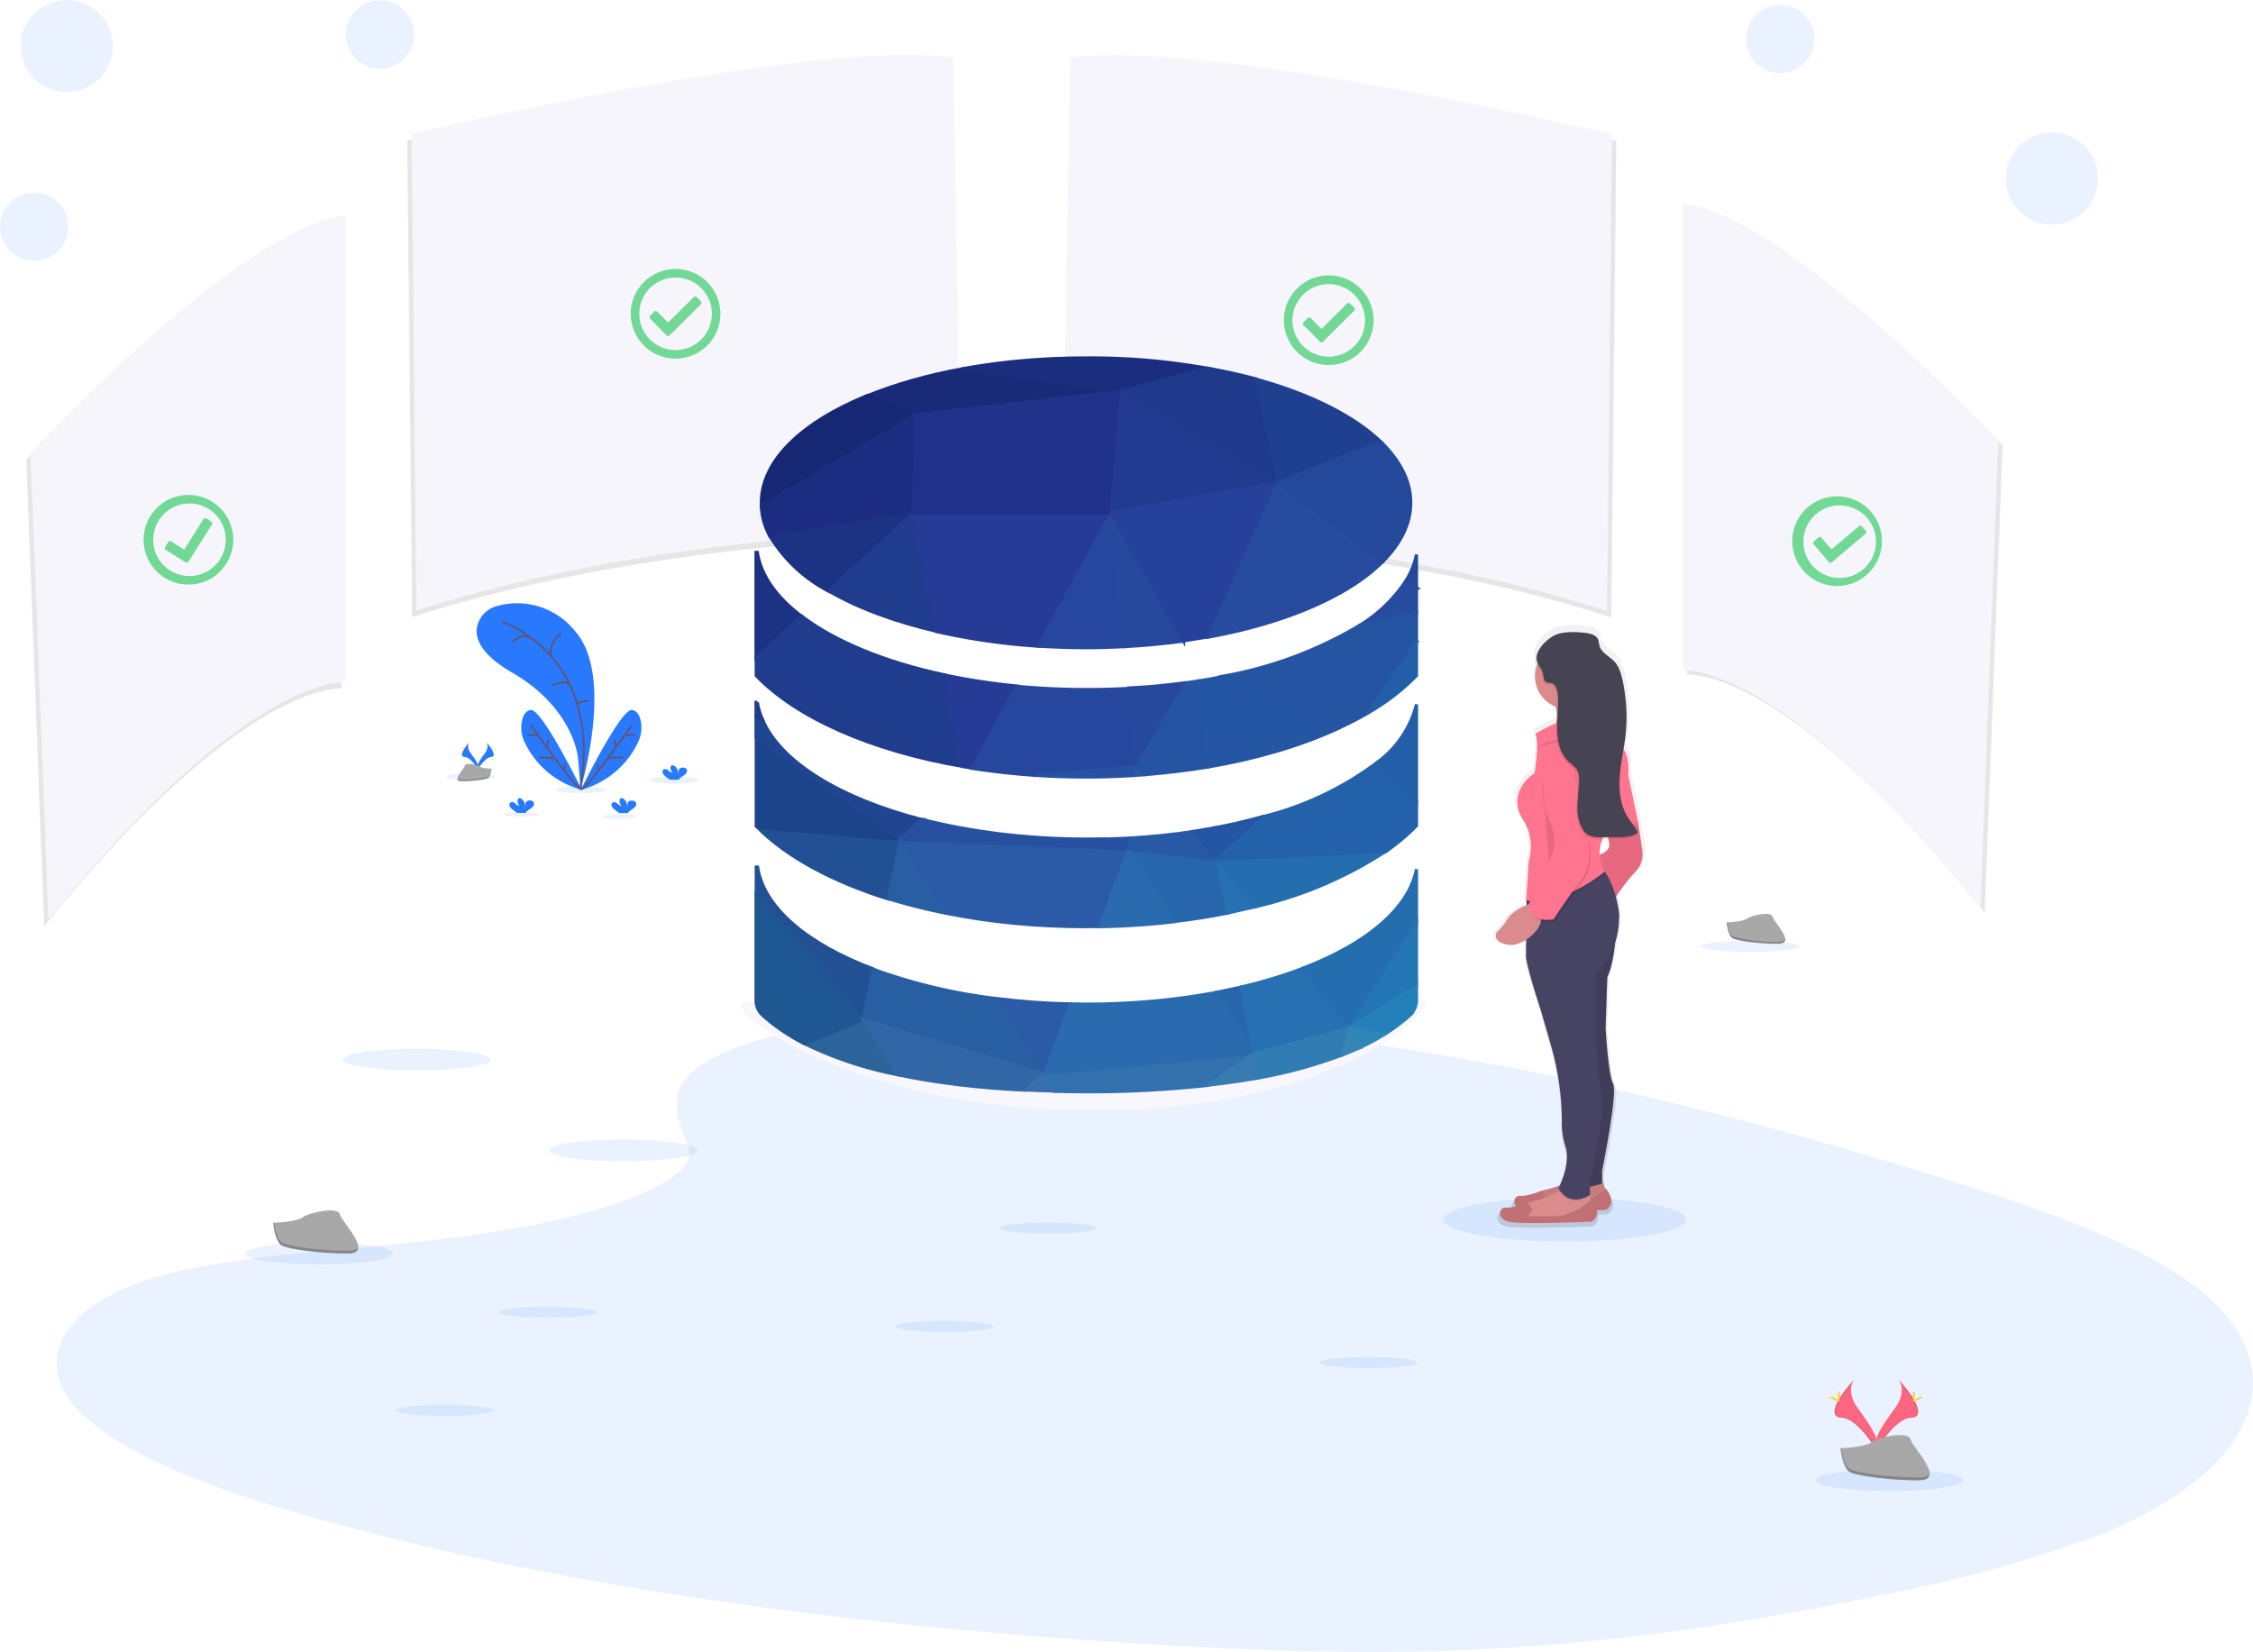 <svg xmlns="http://www.w3.org/2000/svg" viewBox="0 0 1055.5 773.8">
  <path fill="#2979ff" d="M344.3 491c34.9-13.7 89.7-16.5 139.6-15.4 156.7 3.4 298.1 36.8 420.4 74.5 44.3 13.7 87.9 28.4 116.6 47.2 58.5 38.3 41.2 91.4-40.2 122.9a649.5 649.5 0 01-95.7 26.3c-61.3 13-127.4 23.4-196.9 26.4-49.6 2.1-99.8.4-149.1-2.6-137.7-8.3-272.9-26.4-386.2-57.7-49.7-13.7-96.5-30.7-117-52.8s-7.4-50.2 43.4-63.3a475 475 0 0170.7-10.2c36.2-3.4 72.9-6.7 105.5-13.6 33.7-7.1 73.6-20.8 66.9-36.5-7.1-16.7-12.9-31.5 22-45.2z" opacity=".1"/>
  <path d="M503.4 30.1l-3.8 221s137.9 0 255.3 38.1l2.3-223.3c-.1 0-188.3-44.9-253.8-35.8z" opacity=".1"/>
  <path fill="#f5f5fb" d="M501.4 27.1l-3.8 221s137.9 0 255.3 38.1l2.3-223.3c-.1 0-188.3-44.9-253.8-35.8z"/>
  <path d="M444.6 30l3.8 221s-137.9 0-255.3 38.1l-2.3-223.3c.1 0 188.3-45 253.8-35.8z" opacity=".1"/>
  <path fill="#f5f5fb" d="M446.6 27l3.8 221s-137.9 0-255.3 38.1l-2.3-223.3c.1 0 188.3-45 253.8-35.8z"/>
  <path d="M790.4 97.4v218.7s45-5.3 139.4 111.3l8.4-218.7S839.9 102.8 790.4 97.4z" opacity=".1"/>
  <path fill="#f5f5fb" d="M788.4 95.4v218.7s45-5.3 139.4 111.3l8.4-218.7S837.9 100.8 788.4 95.4z"/>
  <path d="M160.1 103.9v218.7s-45-5.3-139.4 111.3l-8.4-218.7c-.1 0 98.2-105.9 147.8-111.3z" opacity=".1"/>
  <path fill="#f5f5fb" d="M162.1 100.9v218.7s-45-5.3-139.4 111.3l-8.4-218.7c-.1 0 98.2-105.9 147.8-111.3z"/>
  <path fill="#f7f7fd" d="M668.1 469.7c0 7.5-47.3 50.5-155 50.5s-166-41.5-166-49 60.3 11 168 11 153-20 153-12.5z"/>
  <ellipse cx="316.1" cy="365.5" fill="#2979ff" opacity=".1" rx="11.5" ry="1.6"/>
  <ellipse cx="272.2" cy="370" fill="#2979ff" opacity=".1" rx="11.5" ry="1.6"/>
  <ellipse cx="220.5" cy="363.9" fill="#2979ff" opacity=".1" rx="11.5" ry="1.6"/>
  <ellipse cx="289.8" cy="382.6" fill="#2979ff" opacity=".1" rx="8.1" ry="1.1"/>
  <ellipse cx="244.2" cy="381.5" fill="#2979ff" opacity=".1" rx="8.1" ry="1.1"/>
  <path fill="#2979ff" d="M272 369.6s16.1-52.7-2.5-73.8a34.7 34.7 0 00-36.7-11.9c-3.7 1-6.8 3.5-8.4 7-2.5 5.3-2 14 15.4 24.1 29.2 16.9 31 40.1 31 40.1l1.2 14.5z"/>
  <path fill="none" stroke="#565987" stroke-miterlimit="10" d="M235.2 291.4s47.4 14.8 36.7 78.2M262.9 296.7s-6.5 4.4-4.5 11M240 300.6s4-4.1 8.8-1.8M258.8 321s7-3.5 8.8.9M276 328.4s-5.3-.4-5.4 2.1"/>
  <path fill="#2979ff" d="M272.6 370s-18.8-38.3-24-37.4c-2.5.4-3.6 2.8-4.1 5.2-.6 3.1-.3 6.4 1 9.3a41.3 41.3 0 0027.1 22.9z"/>
  <path fill="none" stroke="#565987" stroke-miterlimit="10" d="M248.8 339.8s19.8 28.6 23.6 29.9M247 344.3h4.6M252.5 354.8l7.2.3M256.9 346.4l-.8 3.8M264.6 357.9l-.2 3.4"/>
  <path fill="#2979ff" d="M272.1 370s18.8-38.3 24-37.4c2.5.4 3.6 2.8 4.1 5.2.6 3.1.3 6.4-1 9.3a41.3 41.3 0 01-27.1 22.9z"/>
  <path fill="none" stroke="#565987" stroke-miterlimit="10" d="M295.9 339.8s-19.8 28.6-23.6 29.9M297.7 344.3h-4.6M292.2 354.8l-7.2.3M287.8 346.4l.8 3.8M280.1 357.9l.2 3.4"/>
  <path fill="#2979ff" d="M239.8 379c-.5-.4-.9-1-1.1-1.6-.2-.7.1-1.3.8-1.6.7-.3 1.4.2 2 .7.5.6 1.2.9 1.9.9a2.8 2.8 0 01-.9-2.7l.3-.6c.4-.4 1.1-.2 1.5.1 1.5 1 1.9 3 1.9 4.8v-2c-.1-.7.2-1.3.7-1.7a2 2 0 011.1-.3c.7-.1 1.3.1 1.8.5.5.7.5 1.6-.1 2.3a7 7 0 01-1.9 1.5c-.5.3-1 .8-1.4 1.3l-.1.2h-4.1l-2.4-1.8zM311.5 363.5c-.5-.4-.9-1-1.1-1.6-.2-.7.1-1.3.8-1.6.7-.1 1.5.1 2 .7s1.2.9 1.9.9a2.8 2.8 0 01-.9-2.7c0-.2.1-.4.3-.5.4-.4 1.1-.2 1.5.1 1.5 1 1.9 3 1.9 4.8v-2c-.1-.7.2-1.3.7-1.7a2 2 0 011.1-.3c.7-.1 1.3.1 1.8.5.5.7.5 1.6-.1 2.2a7 7 0 01-1.9 1.5c-.5.3-1 .8-1.4 1.3l-.1.2h-4c-.9-.5-1.8-1.1-2.5-1.8zM287.6 379c-.5-.4-.9-1-1.1-1.6-.2-.7.1-1.3.8-1.6.7-.3 1.4.2 2 .7.5.6 1.2.9 1.9.9a2.8 2.8 0 01-.9-2.7l.3-.6c.4-.4 1.1-.2 1.5.1 1.5 1 1.9 3 1.9 4.8v-2c-.1-.7.2-1.3.7-1.7 1-.4 2.1-.3 3 .3.5.7.5 1.6-.1 2.3a7 7 0 01-1.9 1.5c-.5.3-1 .8-1.4 1.3l-.1.2h-4.1l-2.5-1.9zM219.8 347.8s-1.5 2 .7 5 4.1 5.6 3.4 7.5c0 0-3.4-5.6-6.1-5.7s-1-3.4 2-6.8z"/>
  <path d="M219.8 347.8l-.3.6c-2.7 3.1-4.1 6.1-1.5 6.2 2.4.1 5.3 4.4 6 5.5l-.1.3s-3.4-5.6-6.1-5.7-1-3.5 2-6.9z" opacity=".1"/>
  <path fill="#ffd037" d="M216.9 350.4c0 .7.1 1.3.2 1.3s.2-.6.2-1.3-.1-.4-.2-.4-.2-.4-.2.4z"/>
  <path fill="#ffd037" d="M216 351.2l1.2.5-1-.8c-.6-.4-.4-.1-.4 0s-.5 0 .2.3z"/>
  <path fill="#2979ff" d="M227.9 347.8s1.5 2-.7 5-4.1 5.6-3.3 7.5c0 0 3.4-5.6 6.1-5.7s.9-3.4-2.1-6.8z"/>
  <path d="M227.9 347.8l.3.6c2.7 3.1 4.1 6.1 1.5 6.2-2.4.1-5.3 4.4-6 5.5l.1.3s3.4-5.6 6.1-5.7 1-3.5-2-6.9z" opacity=".1"/>
  <path fill="#ffd037" d="M230.8 350.4c0 .7-.1 1.3-.2 1.3s-.2-.6-.2-1.3.1-.4.2-.4.2-.4.2.4z"/>
  <path fill="#ffd037" d="M231.8 351.2l-1.2.5 1-.8c.6-.4.4-.1.4 0s.4 0-.2.3z"/>
  <path fill="#a8a8a8" d="M230.3 360.1s-4.3-.1-5.6-1-6.6-2-6.9-.5-6.5 7.4-1.6 7.4 11.3-.8 12.5-1.5 1.6-4.4 1.6-4.4z"/>
  <path d="M216.1 365.3c4.8 0 11.3-.8 12.5-1.5 1-.6 1.4-2.8 1.5-3.7h.1s-.3 3.5-1.6 4.3-7.7 1.6-12.5 1.5c-1.4 0-1.9-.5-1.9-1.3.3.4.8.7 1.9.7z" opacity=".2"/>
  <ellipse cx="195.2" cy="496.4" fill="#2979ff" opacity=".1" rx="34.7" ry="5.1"/>
  <ellipse cx="292.1" cy="538.9" fill="#2979ff" opacity=".1" rx="34.7" ry="5.1"/>
  <ellipse cx="149.5" cy="587.2" fill="#2979ff" opacity=".1" rx="34.7" ry="5.1"/>
  <ellipse cx="885.1" cy="693.4" fill="#2979ff" opacity=".1" rx="34.7" ry="5.1"/>
  <ellipse cx="491.1" cy="575.3" fill="#2979ff" opacity=".1" rx="23" ry="2.6"/>
  <ellipse cx="820.1" cy="443.3" fill="#2979ff" opacity=".1" rx="23" ry="2.6"/>
  <ellipse cx="641.1" cy="638.3" fill="#2979ff" opacity=".1" rx="23" ry="2.6"/>
  <ellipse cx="442.6" cy="621.4" fill="#2979ff" opacity=".1" rx="23" ry="2.6"/>
  <ellipse cx="256.7" cy="614.7" fill="#2979ff" opacity=".1" rx="23" ry="2.6"/>
  <ellipse cx="208.2" cy="660.7" fill="#2979ff" opacity=".1" rx="23" ry="2.6"/>
  <g stroke-width="1.5">
    <path fill="#182a78" stroke="#182a78" d="M525.5 183.3l-96.5 11-22.4-9c12.9-5.2 27.8-9.5 44.2-12.5h0l74.7 10.5z"/>
    <path fill="#1b2d7f" stroke="#1b2d7f" d="M565.4 172.5l-39.9 10.8-74.8-10.5c17.9-3.3 37.5-5.1 58-5.1a308 308 0 0156.7 4.8z"/>
    <path fill="#215194" stroke="#215194" d="M409.3 454l-4.9 23.6-50.1-58.4v-13h.6c3 19.2 23.5 36.2 54.4 47.8zM421.9 393.3l-5.8 27.8c-26.3-8.2-47.6-19.8-61.1-33.4l66.9 5.6z"/>
    <path fill="#162773" stroke="#162773" d="M429 194.2L356.7 237v-1.5c0-19.9 19.3-37.9 49.9-50.3l22.4 9z"/>
    <path fill="#1c2d81" stroke="#1c2d81" d="M429 194.2l-1.1 46.1-67.1 11.1a32.6 32.6 0 01-4.1-14.3l72.3-42.9z"/>
    <path fill="#1c3282" stroke="#1c3282" d="M375.4 288.6l-21.2 19.5v-49.3h.6c1.7 10.9 9 21 20.6 29.8zM427.9 240.3l-39.7 36.6a69.3 69.3 0 01-27.3-25.5l67-11.1z"/>
    <path fill="#2c639b" stroke="#2c639b" d="M420.3 503.4a176.7 176.7 0 01-43.4-14.5l27.4-11.2 16 25.7z"/>
    <path fill="#1f5792" stroke="#1f5792" d="M404.3 477.7l-27.4 11.2a87.4 87.4 0 01-19.6-13.3 9.5 9.5 0 01-3.1-7.1v-49.2l50.1 58.4z"/>
    <path fill="#1c448a" stroke="#1c448a" d="M421.9 393.3l-66.8-5.7-.8-.9v-41.5l67.6 48.1z"/>
    <path fill="#204691" stroke="#204691" d="M432.1 384l-10.2 9.3-67.7-48V336l2.9.9c8.5 20.1 36.5 37.2 75 47.1z"/>
    <path fill="#203c8d" stroke="#203c8d" d="M354.8 329c.4 2.7 1.2 5.3 2.3 7.9l-2.9-.9v-7h.6zM438.6 295.7c-19.7-4.6-36.9-11-50.4-18.9l39.7-36.6 10.7 55.5zM450.8 359c-42.9-7.4-77.7-22.9-96.5-42.5v-8.4l21.2-19.5c15.6 11.9 39 21.6 67.1 27.6l8.2 42.8z"/>
    <path fill="#253b96" stroke="#253b96" d="M442.5 316.2c10.6 2.3 22 4 33.8 5.2l-21 38.4h0l-4.6-.8-8.2-42.8zM520.6 240.3l-34 62.4a301.3 301.3 0 01-48-6.9l-10.7-55.4h92.7z"/>
    <path fill="#285ea2" stroke="#285ea2" d="M443.2 427.8a280 280 0 01-27-6.8l5.8-27.8 21.2 34.6zM489.3 502.9l-85-25.2 4.9-23.6a259 259 0 0058.5 13.8l21.6 35z"/>
    <path fill="#3167a6" stroke="#3167a6" d="M489.3 502.9l-8.6 7.8c-21.8-1-42.2-3.4-60.4-7.3l-16-25.7 85 25.2z"/>
    <path fill="#2b5ba7" stroke="#2b5ba7" d="M467.8 467.9c10.8 1.3 22.1 2.2 33.8 2.4l-12.2 32.6-21.6-35zM528.8 397.6L515.2 434l-6.3.1c-23.3 0-45.5-2.2-65.7-6.3l-21.3-34.6 106.9 4.4z"/>
    <path fill="#26479d" stroke="#26479d" d="M508.8 303.4c-7.6 0-15-.3-22.3-.7l34-62.4 6.3 62.6v0c-5.8.3-11.9.5-18 .5zM532.6 359.3l-47.4 3.9a346 346 0 01-29.9-3.3l21-38.4a352.4 352.4 0 0052.6 1l3.7 36.8z"/>
    <path fill="#2750a0" stroke="#2750a0" d="M528.8 397.6l-106.9-4.4 10.2-9.3h0c22.7 5.8 49.1 9.2 77.2 9.2l8.5-.1h0l11 4.6z"/>
    <path fill="#26489d" stroke="#26489d" d="M554.5 300.3c-8.9 1.2-18.1 2.1-27.6 2.6l-6.3-62.6 33.9 60zM555.5 319.8l-22.9 39.4-3.7-36.9c9.1-.4 18-1.3 26.6-2.5z"/>
    <path fill="#20328a" stroke="#20328a" d="M520.6 240.3l4.9-57-96.5 11 91.6 46z"/>
    <path fill="#21318b" stroke="#21318b" d="M520.6 240.3L429 194.2l-1.1 46.1h92.7z"/>
    <path fill="#386eac" stroke="#386eac" d="M493.9 511.1a582 582 0 01-13.2-.5l8.6-7.8 4.6 8.3z"/>
    <path fill="#2751a2" stroke="#2751a2" d="M517.8 393.1l11.6-.5-.5 5.1-11.1-4.6zM532.6 359.3l-.4 3.9a356 356 0 01-47.1 0l47.5-3.9z"/>
    <path fill="#2866ac" stroke="#2866ac" d="M575.2 427.7c-8.2 1.7-16.7 3-25.5 4l-20.9-34.1 41.7 4.9 4.7 25.2zM587.5 493.6l-17.6-28.7 11.7-2.5 5.9 31.2z"/>
    <path fill="#3371ae" stroke="#3371ae" d="M587.5 493.6l-21.2 14.8a521.4 521.4 0 01-72.4 2.8l-4.5-8.2 98.1-9.4z"/>
    <path fill="#2a6aae" stroke="#2a6aae" d="M549.7 431.8a348.5 348.5 0 01-34.5 2.3l13.7-36.4 20.8 34.1zM587.5 493.6l-98.1 9.3 12.2-32.6 7.7.1c21.5 0 42-2 60.6-5.5l17.6 28.7z"/>
    <path fill="#223a90" stroke="#223a90" d="M599 226l-73.5-42.8-4.9 57L599 226z"/>
    <path fill="#377bb1" stroke="#377bb1" d="M589.3 505a374 374 0 01-23 3.3l21.2-14.8 1.8 11.5z"/>
    <path fill="#26419b" stroke="#26419b" d="M599 226l-32.7 72.3-11.8 1.9-34-60L599 226z"/>
    <path fill="#2759a6" stroke="#2759a6" d="M535.8 362.9l-3.6.3.4-3.9 3.2 3.6zM570.5 402.6l-41.7-4.9.5-5.1c10.3-.6 20.2-1.6 29.8-3.1l11.4 13.1z"/>
    <path fill="#1f3a8a" stroke="#1f3a8a" d="M599 226l-73.5-42.8 39.9-10.8c8.1 1.5 15.9 3.2 23.3 5.2L599 226z"/>
    <path fill="#2554a3" stroke="#2554a3" d="M565.8 359.3c-9.6 1.6-19.7 2.8-30 3.6l-3.2-3.6 22.9-39.4 6-.9 4.3 40.3zM570.5 402.6l-11.4-13.1 9.8-1.7 1.6 14.8z"/>
    <path fill="#2456a4" stroke="#2456a4" d="M568.9 387.8c8.2-1.5 16.1-3.4 23.5-5.5l-21.9 20.2-1.6-14.7zM625.9 341.7c-17 7.7-37.5 13.8-60.1 17.6l-4.3-40.3c3.9-.6 7.8-1.3 11.6-2.1h0l52.8 24.8z"/>
    <path fill="#2770b1" stroke="#2770b1" d="M587.9 424.8l-12.8 2.9-4.7-25.1 17.5 22.2zM632.4 481.5l-45 12.1-5.8-31.2c10.4-2.5 20-5.4 28.8-8.8l22 27.9z"/>
    <path fill="#264b9f" stroke="#264b9f" d="M647.7 263.2c-15.9 15.9-45.2 28.6-81.4 35.2L599 226l48.7 37.2zM663.6 275.3v11.6l-27 6.3a68.8 68.8 0 0022.3-21.5l4.7 3.6z"/>
    <path fill="#2554a3" stroke="#2554a3" d="M663.6 286.9v14l-23.1 33.3c-4.5 2.6-9.4 5.1-14.6 7.5L573 316.8a190.5 190.5 0 0063.6-23.6l27-6.3z"/>
    <path fill="#317cb3" stroke="#317cb3" d="M632.4 481.5l-3.4 12.6a216.3 216.3 0 01-39.8 10.9l-1.8-11.4 45-12.1z"/>
    <path fill="#246daf" stroke="#246daf" d="M649.2 398.8a189 189 0 01-61.3 26l-17.5-22.3 78.8-3.7zM663.6 407.2v25.4l-31.1 48.9-21.9-28c29.6-11.4 49.4-27.8 53-46.3z"/>
    <path fill="#2362aa" stroke="#2362aa" d="M663.6 375v11.8a97.8 97.8 0 01-14.4 12.1l-78.7 3.7 21.9-20.2a149 149 0 0052.9-25.3l18.3 17.9z"/>
    <path fill="#3485b5" stroke="#3485b5" d="M637.1 490.7c-2.6 1.2-5.3 2.4-8.1 3.5l3.4-12.6 4.7 9.1z"/>
    <path fill="#1f408e" stroke="#1f408e" d="M646.9 207L599 226l-10.3-48.3c25.3 7 45.6 17.2 58.2 29.3z"/>
    <path fill="#24499b" stroke="#24499b" d="M660.9 235.5c0 9.9-4.7 19.2-13.2 27.7L599 226l47.9-19c9 8.7 14 18.3 14 28.5zM663.6 259.8v15.5l-4.7-3.6c2.3-3.8 3.9-7.8 4.7-11.9z"/>
    <path fill="#2376b3" stroke="#2376b3" d="M663.6 432.6v29.1l-31.2 19.8z"/>
    <path fill="#2380b8" stroke="#2380b8" d="M663.6 461.7v6.8c0 2.7-1.1 5.2-3.1 7.1a82.4 82.4 0 01-12.2 9.1l-15.9-3.1 31.2-19.9z"/>
    <path fill="#2e86b8" stroke="#2e86b8" d="M648.3 484.7a91.5 91.5 0 01-11.2 6l-4.7-9.2 15.9 3.2z"/>
    <path fill="#235ea9" stroke="#235ea9" d="M663.6 300.9v15.6a105.6 105.6 0 01-23.1 17.7l23.1-33.3zM663.6 330v45l-18.3-17.9a48.4 48.4 0 0018.3-27.1z"/>
  </g>
  <ellipse cx="733" cy="571.3" fill="#2979ff" opacity=".1" rx="57" ry="10.3"/>
  <linearGradient id="a" x1="1990.6" x2="1990.6" y1="137.7" y2="420.3" gradientTransform="rotate(180 1362.9 356.5)" gradientUnits="userSpaceOnUse">
    <stop offset="0" stop-color="gray" stop-opacity=".3"/>
    <stop offset=".5" stop-color="gray" stop-opacity=".1"/>
    <stop offset="1" stop-color="gray" stop-opacity=".1"/>
  </linearGradient>
  <path fill="url(#a)" d="M701 440.5c2.9 1.7 7.4 2.8 13.1-.9v8.1c.4 5.6 7.3 25.8 7.3 25.8l4.8 16.7c3.5 11.8 5.3 24 5.3 36.3 0 4.1.4 8.3 1.5 11.4 2.6 7-1 16-2.6 19.3-2.6.9-5.3 1.6-8 2.3l-.7.2s-7.3 2.9-10.5 2.5c-2.4-.3-3.9 2.7-2 4.9-1.6.5-3.2.7-4.8.6-3.2-.4-4.9 5.2 1.2 6.8s40.5 0 40.5 0c2-1 3-3.2 2.6-5.4l4.3-.2s6.1-2.8 0-10.3l-.3.2-1.3-3.8v-5.1s7.7-37 5.3-41.3c-2.4-4.3-3.7-26.7-3.7-26.7l.8-24.2a57.8 57.8 0 003.9-17.2 37.3 37.3 0 001.7-12.2 29 29 0 00-1.5-9.2c2.7-4.1 5.8-7.9 9.2-11.5a12 12 0 003.7-10.3l-2-13.5-4.9-23c.6-6.4-.7-10.1-2.2-12.1.3-2.1.7-4.1.9-6.2 1.1-9 .6-18.1-1.4-27-.7-3.1-1.7-6.3-3.8-8.6-2.5-2.7-6.4-4.3-7.3-7.7a11 11 0 00-.6-2.6c-.9-2.3-3.7-3.1-6.2-3.4a34 34 0 00-14.9.8 18 18 0 00-8.6 8 7.2 7.2 0 00-1 5c.1.6.4 1.2.7 1.7a15.4 15.4 0 008.9 19.7l.3.9.4 2.2a59 59 0 00-.2 4.2l-.2.6a97.8 97.8 0 00-10.2 5.2c2.4 3.6-.4 18.7-.4 18.7-6.1 3.6-12.1 12.7-5.7 22.3s2.8 19.9 2.8 19.9l-1 15.5-.2 3.1h.1l-.1 1.2h.2v1.3c-2.8 1-7 3.1-9.5 7a26.6 26.6 0 01-4.2 5.2 3 3 0 00-.3 4.4l.8.4zm48.9-41.3a16 16 0 011.4-7.8h2.9l.3 1.9c.9 3.6-2.4 5.2-4.6 5.9z"/>
  <path fill="#db8b8b" d="M750.7 553.2l1.6 4.7-5.1 5.1-16.7 3.9-12.1-1.2.8-4.3a5.2 5.2 0 013.8-3.8c5-1.2 14.4-3.8 16.4-7.5l11.3 3.1z"/>
  <path d="M750.7 553.2l1.6 4.7-5.1 5.1-16.7 3.9-12.1-1.2.8-4.3a5.2 5.2 0 013.8-3.8c5-1.2 14.4-3.8 16.4-7.5l11.3 3.1z" opacity=".1"/>
  <path fill="#c17174" d="M722.3 564.5l2.3-3.1-2.3-3.6s-7 2.8-10.1 2.4-4.7 5.1 1.2 6.6 38.9 0 38.9 0 5.8-2.7 0-10.1l-5.1 3.9s-8.6 4.7-12.8 3.9h-12.1z"/>
  <path fill="#db8b8b" d="M711.8 571.1l12.1 1.2 16.7-3.9 5.1-5.1-.4-1.2-.6-1.7-.6-1.7-11.3-3.1c-.6.9-1.4 1.7-2.3 2.3a49.3 49.3 0 01-14.1 5.2l-.5.2c-.8.2-1.4.7-2 1.2a5 5 0 00-1.4 2.4l-.7 4.2z"/>
  <path d="M711.8 571.1l12.1 1.2 16.7-3.9 5.1-5.1-.4-1.2-4.7 3.6s-8.6 4.7-12.8 3.9h-12.1l2.3-3.1-2.1-3.2c-.8.2-1.4.7-2 1.2a5 5 0 00-1.4 2.4l-.7 4.2z" opacity=".1"/>
  <path fill="#c17174" d="M715.6 570l2.3-3.1-2.3-3.6s-7 2.8-10.1 2.4-4.7 5.1 1.2 6.6 38.9 0 38.9 0 5.8-2.7 0-10.1l-5.1 3.9s-8.6 4.7-12.8 3.9h-12.1z"/>
  <path fill="#db8b8b" d="M725.4 344.2s18.7 2 16-5.8c-.8-2.2-1-4.6-.6-6.9.5-2.9 1.6-5.6 3.3-7.9l-17.5 2.7a21 21 0 012.4 5.6c2 8.3-3.6 12.3-3.6 12.3z"/>
  <path fill="#474463" d="M757.3 432.9s-.4 16.7-4.3 24.9l-.8 23.8s1.2 21.8 3.5 26.1-5.1 40.5-5.1 40.5v6.2s-12.5 4.7-16-.8l3.5-46.3-1.6-64.2 20.8-10.2z"/>
  <path d="M757.3 432.9s-.4 16.7-4.3 24.9l-.8 23.8s1.2 21.8 3.5 26.1-5.1 40.5-5.1 40.5v6.2s-12.5 4.7-16-.8l3.5-46.3-1.6-64.2 20.8-10.2z" opacity=".1"/>
  <path fill="#ff748e" d="M765.1 379.2l2.3 6.2 2 13.2c.5 3.7-.8 7.5-3.5 10.1-4.7 4.7-10.9 14.4-10.9 14.4l-7.4-22.2s7.4-1.2 6.2-6.2-.8-14.4-.8-14.4l12.1-1.1z"/>
  <path d="M765.2 379.1l2.3 6.2 2 13.2c.5 3.7-.8 7.5-3.5 10.1-4.7 4.7-10.9 14.4-10.9 14.4l-7.4-22.2s7.4-1.2 6.2-6.2-.8-14.4-.8-14.4l12.1-1.1zM730.5 557.9c5 7.9 12.8 3.4 14.2 2.5l-.6-1.7-11.3-3.2c-.6 1-1.4 1.8-2.3 2.4z" opacity=".1"/>
  <path fill="#474463" d="M714.9 448.1c.4 5.4 7 25.3 7 25.3l4.7 16.3c3.3 11.6 5.1 23.5 5.1 35.5-.1 3.8.4 7.6 1.5 11.2 3.1 8.6-3.1 20.2-3.1 20.2 5.5 9.7 14.8 3.1 14.8 3.1v-6.2s7.4-33.9 5.5-40.5c-2-6.6-2.7-24.5-2.7-24.5v-32.3c6.2-6.2 10-14.5 10.7-23.2l.2-4a47 47 0 00-8-22.8l-.9-1.4-34.4 13.6h-.1v4.2l-.3 25.5z"/>
  <path d="M726.5 326.3a21 21 0 012.4 5.6c3.8 1.5 8.1 1.3 11.8-.4.5-2.9 1.6-5.6 3.3-7.9l-17.5 2.7z" opacity=".1"/>
  <circle cx="734.3" cy="316.9" r="15.2" fill="#db8b8b"/>
  <path d="M714.9 422.8h.2c16.3 3.4 36.8-13.6 36.8-13.6a26 26 0 01-1.4-2.9l-.9-1.4-34.4 13.6-.1 1.4-.2 2.9z" opacity=".1"/>
  <path fill="#ff748e" d="M719.2 343.8S741 330.6 748 336l9.7 12.5s6.2 2 5.1 14.5l4.7 22.6-14 3.5s-8.2 7.8-1.5 19.1c0 0-20.6 17.1-37 13.6l1.2-18.3s3.5-10.1-2.7-19.5-.4-18.3 5.5-21.8c-.2-.1 2.5-14.9.2-18.4z"/>
  <path fill="#db8b8b" d="M718 423.2s-8.2 1.6-12.1 7.8a22.4 22.4 0 01-4.1 5.1c-1.3 1.1-1.3 3.1-.2 4.4l.7.6c3.1 1.9 8.1 3 14.5-2.2 11-9.1 1.2-15.7 1.2-15.7z"/>
  <path d="M730 351.2s7.8-.8 9.7 19.5 5.1 24.9 5.1 24.9 2 10.5-2.7 16.7-13.6 19.5-13.6 19.5-9.7 2.7-11.7-7l12.1-22.6s1.9-7.8-2.7-13.2-8.2-41.7 3.8-37.8z" opacity=".1"/>
  <path fill="#ff748e" d="M729.3 350s7.8-.8 9.7 19.5 5.1 24.9 5.1 24.9 2 10.5-2.7 16.7-13.6 19.5-13.6 19.5-9.7 2.7-11.7-7l12.1-22.6s2-7.8-2.7-13.2-8.3-41.7 3.8-37.8z"/>
  <path d="M722.8 364.6s-.8 12.1 2.7 18.7 3.5 15.2 0 19.9M720.9 349.8s3.1-3.1 12.1-3.5 12.8-3.1 12.8-3.1" opacity=".1"/>
  <path d="M742.5 297.3c2.4.3 5.1 1.1 5.9 3.3l.5 2.6c.9 3.4 4.7 5 7.1 7.6 2.1 2.3 3 5.4 3.7 8.4a81.3 81.3 0 011.4 26.5c-.8 6.5-2.3 12.8-2.8 19.3s.4 13.3 3.9 18.8c1.5 2.3 3.5 4.4 4.6 7-2.2 1.8-5.3 2.1-8.2 2.2h-10a10 10 0 01-5.1-1.1c-1.1-.7-2-1.7-2.7-2.9-1.9-3.3-2.4-7.2-2.3-10.9s.7-7.5.8-11.3a10 10 0 00-1.3-5.9c-1-1.1-2.1-2.1-3.3-3-4.2-3.7-5.6-9.6-5.7-15.2s.8-11.1.3-16.7c-.2-2.2-1-4.8-3.1-5.2a7 7 0 01-2-.3c-1.7-.7-1.5-3.1-2-4.8-.5-2-2.3-3.5-2.7-5.5-1.1-4.7 4.9-10.3 8.8-12s10-1.4 14.2-.9z" opacity=".1"/>
  <path fill="#464353" d="M742.9 296.5c2.4.3 5.1 1.1 5.9 3.3l.5 2.6c.9 3.4 4.7 5 7.1 7.6 2.1 2.3 3 5.4 3.7 8.4a81.3 81.3 0 011.4 26.5c-.8 6.5-2.3 12.8-2.7 19.3s.4 13.3 3.9 18.8c1.5 2.4 3.5 4.4 4.6 7-2.2 1.8-5.3 2.1-8.2 2.2h-10a10 10 0 01-5.1-1.1c-1.1-.7-2-1.7-2.7-2.9-1.9-3.3-2.4-7.2-2.3-10.9s.7-7.5.8-11.3c0-2.1-.1-4.2-1.3-5.9-1-1.1-2.1-2.1-3.3-3-4.2-3.7-5.6-9.6-5.7-15.2s.8-11.1.3-16.7c-.2-2.2-1-4.8-3.1-5.2a7 7 0 01-2-.3c-1.7-.7-1.5-3.1-2-4.8-.5-2-2.3-3.5-2.7-5.5-1.1-4.7 4.9-10.3 8.8-12s10-1.4 14.1-.9z"/>
  <path fill="#a8a8a8" d="M128 572.8s10.7-.3 13.9-2.6 16.5-5 17.3-1.4c.8 3.7 16.1 18.3 4 18.4s-28.1-1.9-31.3-3.8c-3.2-2-3.9-10.6-3.9-10.6z"/>
  <path d="M163.5 585.9c-12.1.1-28.1-1.9-31.3-3.8-2.5-1.5-3.4-6.9-3.8-9.3h-.4s.7 8.6 3.9 10.6 19.2 3.9 31.3 3.8c3.5 0 4.7-1.3 4.6-3.1-.4 1.1-1.7 1.8-4.3 1.8z" opacity=".2"/>
  <path fill="#a8a8a8" d="M808.9 432.1s7.3-.2 9.6-1.8 11.3-3.5 11.9-.9 11.1 12.6 2.8 12.7-19.3-1.3-21.5-2.6-2.8-7.4-2.8-7.4z"/>
  <path d="M833.3 441.2a71 71 0 01-21.5-2.6c-1.7-1-2.4-4.7-2.6-6.4h-.3s.5 5.9 2.7 7.3 13.2 2.7 21.5 2.6c2.4 0 3.2-.9 3.2-2.1-.3.7-1.3 1.1-3 1.2z" opacity=".2"/>
  <circle cx="31.3" cy="21.6" r="21.6" fill="#2979ff" opacity=".1"/>
  <circle cx="961.3" cy="83.6" r="21.6" fill="#2979ff" opacity=".1"/>
  <circle cx="16" cy="106.2" r="16" fill="#2979ff" opacity=".1"/>
  <circle cx="178" cy="16.2" r="16" fill="#2979ff" opacity=".1"/>
  <circle cx="834" cy="18.2" r="16" fill="#2979ff" opacity=".1"/>
  <path fill="#fc6681" d="M889.6 646.4s4 5.2-1.8 13.2-10.7 14.6-8.7 19.5c0 0 8.8-14.7 16-14.9s2.4-9-5.5-17.8z"/>
  <path d="M889.6 646.4l.8 1.7c7 8.2 10.8 15.9 4 16.1-6.3.2-13.8 11.4-15.6 14.3l.2.6s8.8-14.7 16-14.9 2.5-9-5.4-17.8z" opacity=".1"/>
  <path fill="#ffd037" d="M897.1 653.1c0 1.8-.2 3.3-.5 3.3s-.5-1.5-.5-3.3.3-1 .5-1 .5-.9.5 1z"/>
  <path fill="#ffd037" d="M899.6 655.3c-1.6.9-3 1.4-3.2 1.2s1.1-1.1 2.7-2 1-.2 1.1 0 1-.1-.6.8z"/>
  <path fill="#fc6681" d="M868.5 646.4s-4 5.2 1.8 13.2 10.7 14.6 8.7 19.5c0 0-8.8-14.7-16-14.9s-2.5-9 5.5-17.8z"/>
  <path d="M868.5 646.4l-.8 1.7c-7 8.2-10.8 15.9-4 16.1 6.3.2 13.8 11.4 15.6 14.3l-.2.6s-8.8-14.7-16-14.9-2.6-9 5.4-17.8z" opacity=".1"/>
  <path fill="#ffd037" d="M861 653.1c0 1.8.2 3.3.5 3.3s.5-1.5.5-3.3-.3-1-.5-1-.5-.9-.5 1z"/>
  <path fill="#ffd037" d="M858.5 655.3c1.6.9 3 1.4 3.2 1.2s-1.1-1.1-2.7-2-1-.2-1.1 0-1.1-.1.6.8z"/>
  <path fill="#a8a8a8" d="M862.3 678.4s11.2-.3 14.6-2.8 17.2-5.3 18.1-1.4 16.8 19.2 4.2 19.3-29.4-2-32.7-4-4.2-11.1-4.2-11.1z"/>
  <path d="M899.3 692.1c-12.7.1-29.4-2-32.8-4-2.6-1.6-3.6-7.2-3.9-9.8h-.4s.7 9 4.1 11.1 20.1 4.1 32.7 4c3.7 0 4.9-1.3 4.8-3.3-.3 1.3-1.8 2-4.5 2z" opacity=".2"/>
  <path fill="#3acc6c" d="M316.5 126a21 21 0 100 42 21 21 0 000-42zm0 4a17 17 0 110 34 17 17 0 010-34m11.8 11.1l-1.9-1.9a1 1 0 00-1.4 0l-12 11.9-5.1-5.1a1 1 0 00-1.4 0l-1.9 1.9a1 1 0 000 1.4l7.7 7.8c.4.4 1 .4 1.4 0l14.6-14.5c.4-.5.4-1.1 0-1.5.1 0 0 0 0 0zM84 232.3a21 21 0 109.5 40.9 21 21 0 00-9.5-40.9zm.9 4a17 17 0 11-12.7 20.4v-.1a17 17 0 0112.7-20.3m14.1 8.1l-2.3-1.5c-.5-.3-1.1-.2-1.4.3l-9 14.3-6.1-3.9c-.5-.3-1.1-.2-1.4.3l-1.4 2.3c-.3.5-.2 1.1.3 1.4l9.2 5.8c.5.3 1.1.2 1.4-.3l11-17.4c.3-.4.2-1-.3-1.3zM622.5 129a21 21 0 1021 21 21 21 0 00-21-21zm0 4.1a17 17 0 110 34 17 17 0 010-34m11.9 11l-1.9-1.9a1 1 0 00-1.4 0l-12 11.9-5.1-5.1a1 1 0 00-1.4 0l-1.9 1.9a1 1 0 000 1.4l7.7 7.8c.4.4 1 .4 1.4 0l14.6-14.5c.4-.4.4-1 0-1.5 0 .1 0 .1 0 0zM863.5 232.7a21 21 0 10-3.4 41.8 21 21 0 003.4-41.8zm-.4 4.1a17 17 0 11-18.2 15.7v-.1a17 17 0 0118.2-15.6m11 11.9l-1.8-2.1c-.4-.4-1-.5-1.4-.1L858 257.4l-4.7-5.5c-.3-.4-1-.5-1.4-.1l-2.1 1.8c-.4.4-.5 1-.1 1.4l7.1 8.3c.4.4 1 .5 1.4.1l15.7-13.3c.5-.3.6-.9.2-1.4z" opacity=".7"/>
</svg>

